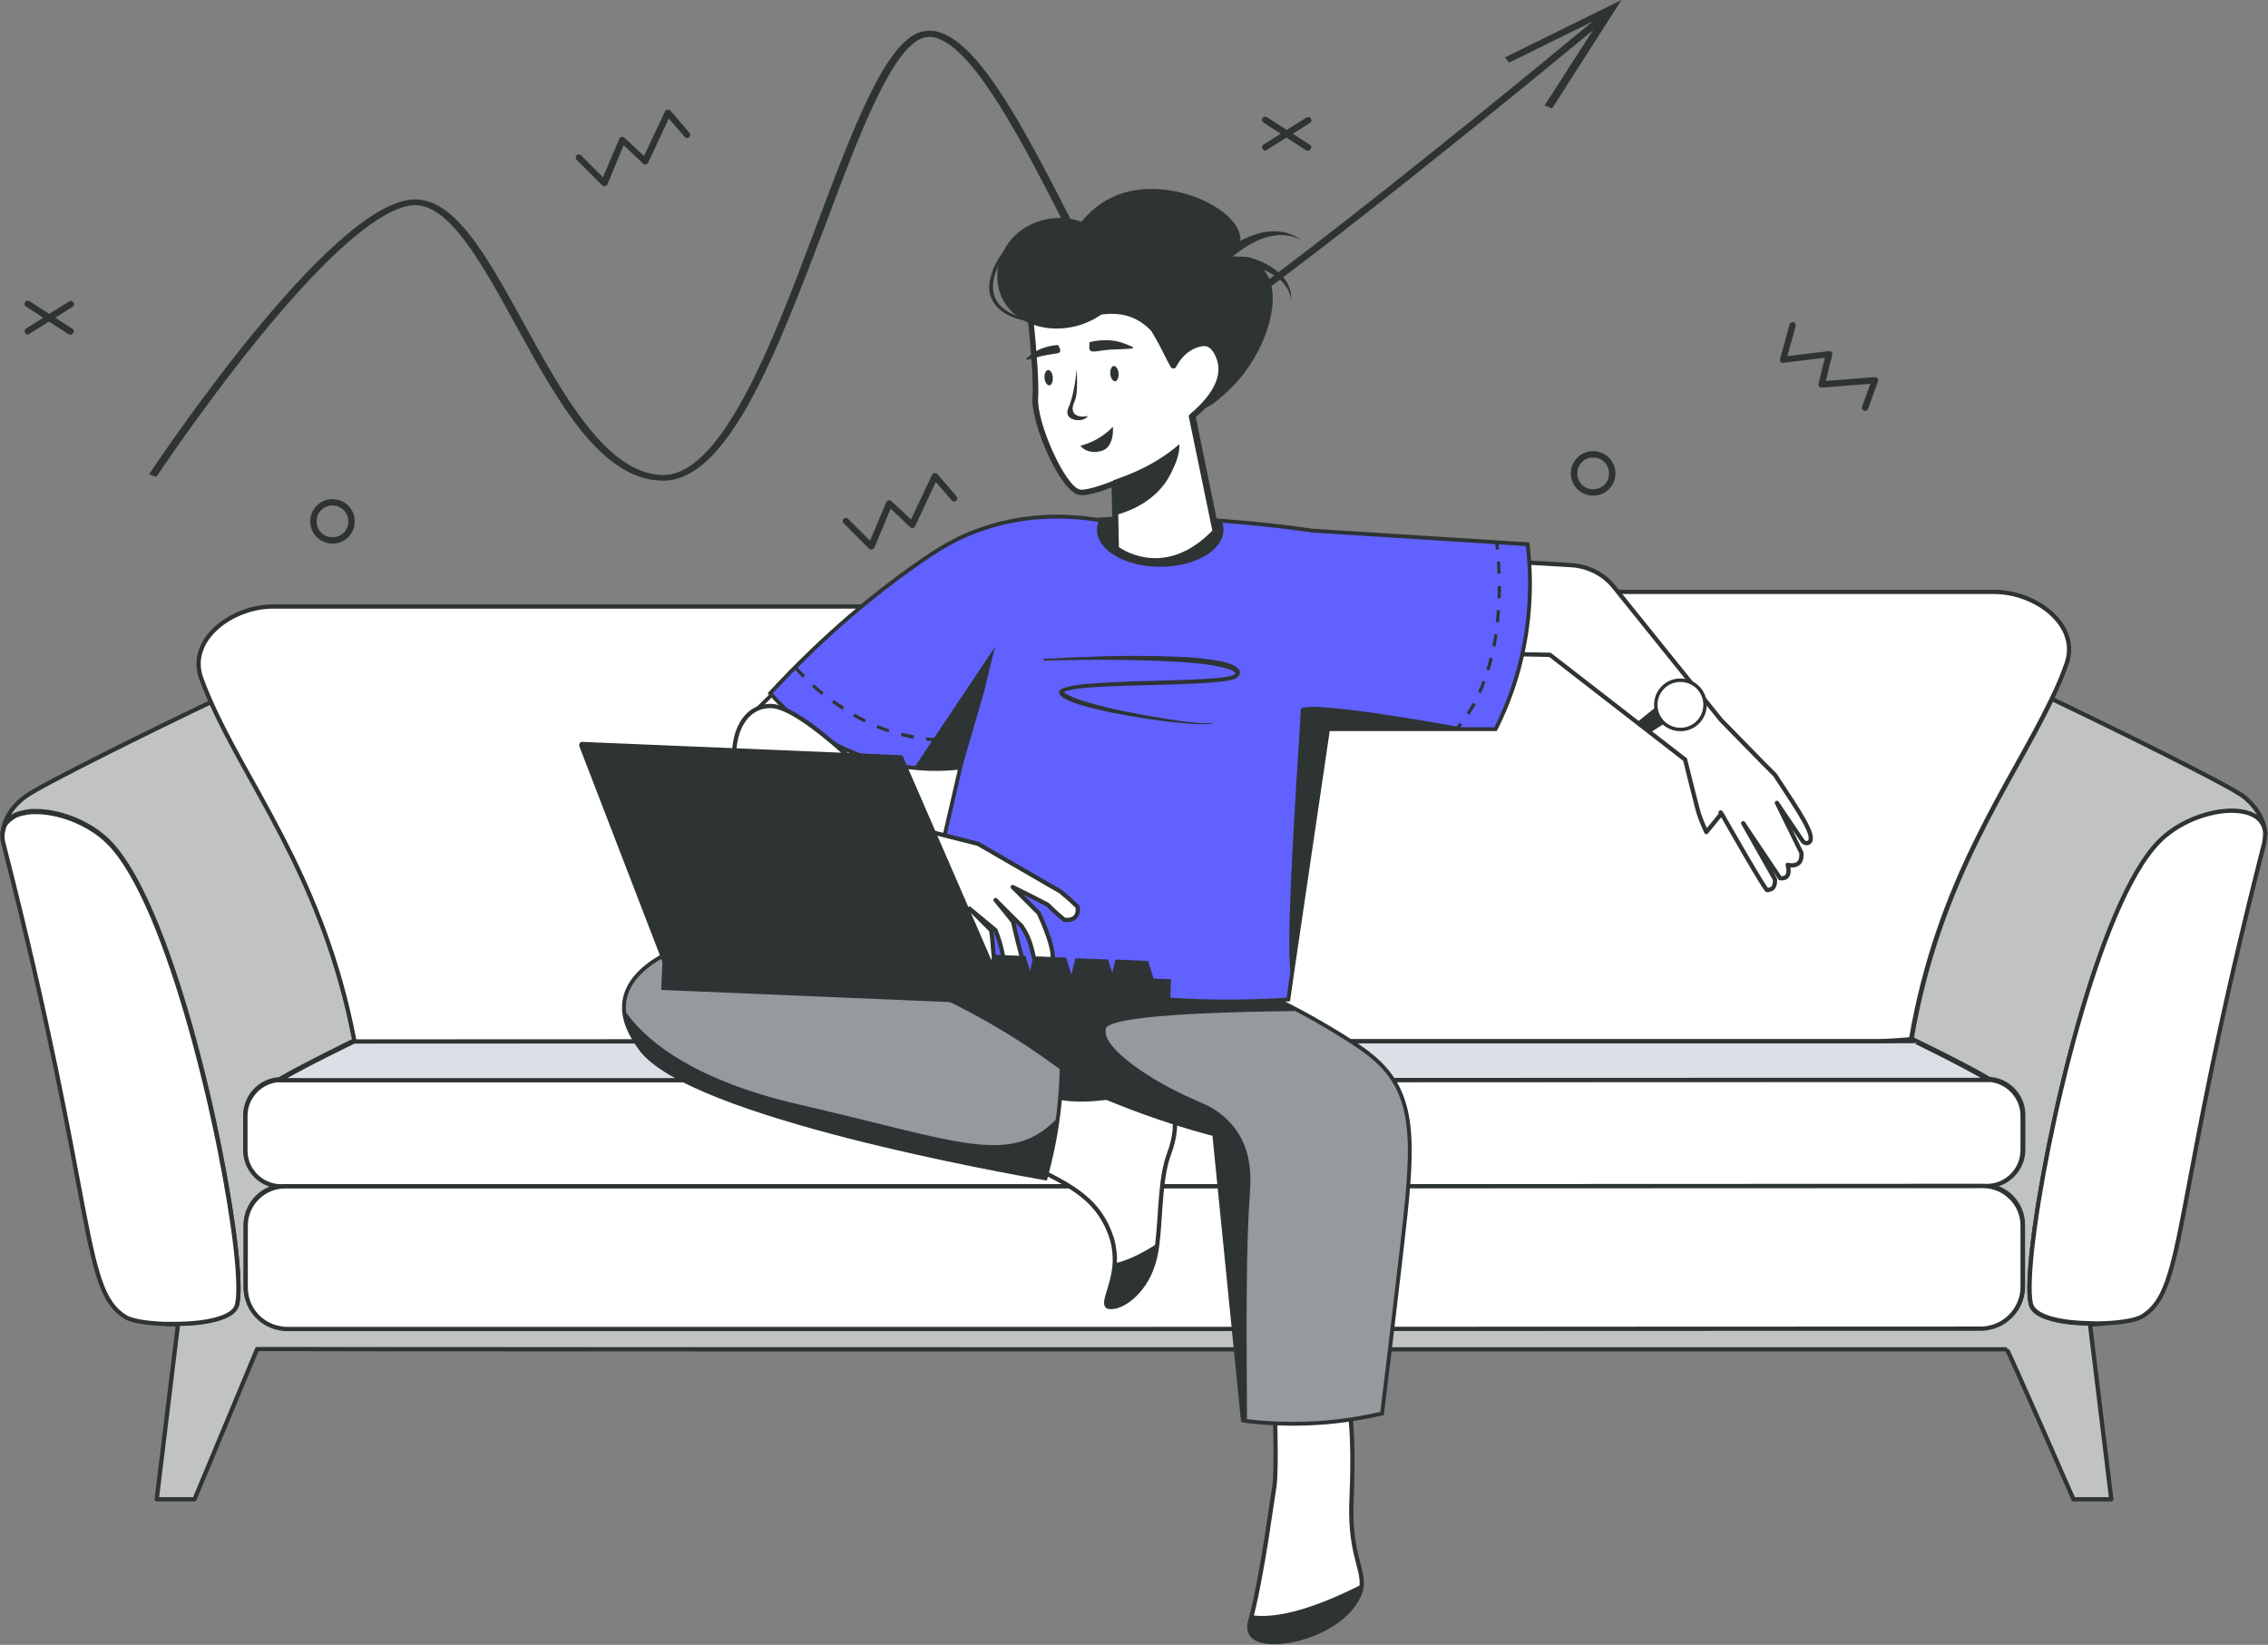 <svg width="884" height="641" viewBox="0 0 884 641" fill="none" xmlns="http://www.w3.org/2000/svg">
<rect x="0" y="0" width="884" height="641" fill="#808080" stroke="none"/>
<g clip-path="url(#clip0_59_476)">
<path d="M235.527 72.557C235.155 72.557 234.907 72.433 234.66 72.185L224.748 62.28C224.252 61.785 224.252 61.042 224.748 60.546C225.243 60.051 225.987 60.051 226.482 60.546L235.031 69.09L241.35 54.108C241.474 53.736 241.846 53.489 242.217 53.365C242.589 53.241 243.084 53.365 243.332 53.613L251.014 60.794L259.191 43.46C259.315 43.088 259.687 42.841 260.182 42.717C260.554 42.717 261.049 42.841 261.297 43.088L268.731 51.755C269.227 52.251 269.103 53.117 268.607 53.489C268.112 53.984 267.244 53.86 266.873 53.365L260.678 46.184L252.625 63.394C252.501 63.766 252.129 64.013 251.757 64.137C251.386 64.261 251.014 64.137 250.642 63.766L243.085 56.584L236.766 71.814C236.642 72.185 236.27 72.433 235.899 72.557C235.775 72.557 235.651 72.557 235.527 72.557Z" fill="#2E3433"/>
<path d="M693.943 140.904C693.819 140.656 693.695 140.285 693.819 139.913L697.536 126.417C697.66 125.798 698.403 125.427 699.023 125.55C699.642 125.674 700.014 126.417 699.89 127.036L696.669 138.799L712.775 136.818C713.147 136.818 713.643 136.941 713.89 137.189C714.138 137.437 714.262 137.932 714.138 138.303L711.66 148.456L730.74 146.971C731.112 146.971 731.608 147.094 731.855 147.466C732.103 147.837 732.227 148.209 731.979 148.58L728.138 159.352C727.891 159.971 727.147 160.343 726.528 160.095C725.908 159.848 725.537 159.105 725.784 158.486L729.006 149.571L710.05 151.057C709.678 151.057 709.306 150.933 709.058 150.685C708.811 150.438 708.687 149.942 708.811 149.571L711.288 139.418L695.058 141.399C694.686 141.399 694.191 141.275 693.943 141.027C694.067 141.027 694.067 141.027 693.943 140.904Z" fill="#2E3433"/>
<path d="M620.968 193.154C616.136 193.154 612.295 189.316 612.295 184.487C612.295 179.658 616.136 175.82 620.968 175.82C625.8 175.82 629.641 179.658 629.641 184.487C629.641 189.316 625.8 193.154 620.968 193.154ZM620.968 178.296C617.499 178.296 614.773 181.02 614.773 184.487C614.773 187.954 617.499 190.678 620.968 190.678C624.437 190.678 627.163 187.954 627.163 184.487C627.163 181.02 624.437 178.296 620.968 178.296Z" fill="#2E3433"/>
<path d="M129.596 211.851C124.764 211.851 120.923 208.012 120.923 203.184C120.923 198.355 124.764 194.516 129.596 194.516C134.427 194.516 138.268 198.355 138.268 203.184C138.268 208.012 134.427 211.851 129.596 211.851ZM129.596 196.993C126.126 196.993 123.401 199.717 123.401 203.184C123.401 206.65 126.126 209.374 129.596 209.374C133.065 209.374 135.79 206.65 135.79 203.184C135.79 199.84 133.065 196.993 129.596 196.993Z" fill="#2E3433"/>
<path d="M28.248 128.15L21.558 123.817L28.248 119.607C28.868 119.236 28.992 118.493 28.62 117.874C28.248 117.255 27.505 117.131 26.886 117.502L19.204 122.331L11.522 117.378C10.903 117.007 10.159 117.131 9.788 117.75C9.416 118.369 9.54 119.112 10.159 119.483L16.85 123.817L10.159 128.027C9.54 128.398 9.416 129.141 9.788 129.76C10.036 130.132 10.407 130.379 10.779 130.379C11.027 130.379 11.275 130.379 11.399 130.132L19.08 125.303L26.762 130.255C27.009 130.379 27.257 130.503 27.381 130.503C27.753 130.503 28.125 130.255 28.372 129.884C28.992 129.265 28.868 128.522 28.248 128.15Z" fill="#2E3433"/>
<path d="M510.577 56.461L503.886 52.127L510.577 47.917C511.196 47.546 511.32 46.803 510.948 46.184C510.577 45.565 509.833 45.441 509.214 45.812L501.532 50.641L493.851 45.688C493.231 45.317 492.488 45.441 492.116 46.06C491.744 46.679 491.868 47.422 492.488 47.793L499.178 52.127L492.488 56.337C491.868 56.708 491.744 57.451 492.116 58.07C492.364 58.442 492.735 58.689 493.107 58.689C493.355 58.689 493.603 58.689 493.727 58.442L501.408 53.613L509.09 58.565C509.338 58.689 509.585 58.813 509.709 58.813C510.081 58.813 510.453 58.565 510.7 58.194C511.32 57.575 511.196 56.832 510.577 56.461Z" fill="#2E3433"/>
<path d="M258.448 187.335C258.324 187.335 258.2 187.335 258.2 187.335C234.164 186.963 217.314 156.381 201.084 126.788C187.579 102.149 174.694 78.871 160.817 79.986C152.021 80.728 134.18 90.51 99.365 133.598C78.426 159.6 61.081 185.601 60.957 185.849L58.107 184.858C60.957 180.649 127.737 80.233 160.57 77.757C176.924 76.519 189.561 99.425 204.181 126.045C219.296 153.533 236.518 184.858 258.324 185.106C258.448 185.106 258.448 185.106 258.572 185.106C268.607 185.106 279.014 175.077 290.165 154.4C300.325 135.703 309.493 111.187 318.413 87.415C332.662 49.527 345.051 16.839 358.68 12.505C361.158 11.762 363.759 11.762 366.361 12.629C382.592 17.706 400.433 52.498 417.654 86.176C424.964 100.292 431.779 113.664 437.849 123.322C446.274 136.818 450.115 137.684 451.354 137.437C465.726 134.589 570.418 50.146 623.694 5.943L626.048 7.553C619.729 12.753 471.054 135.951 452.221 139.789C443.177 141.646 432.522 121.96 414.681 87.043C398.45 55.346 380.114 19.563 365.122 14.858C363.264 14.239 361.529 14.239 359.919 14.734C347.653 18.572 334.892 52.374 321.511 88.157C302.926 136.818 283.97 187.335 258.448 187.335Z" fill="#2E3433"/>
<path d="M604.986 42.222L602.012 41.107L624.189 6.686L588.26 24.392L586.525 22.411L631.995 0L604.986 42.222Z" fill="#2E3433"/>
<path d="M339.6 214.203C339.228 214.203 338.98 214.079 338.732 213.832L328.821 203.926C328.325 203.431 328.325 202.688 328.821 202.193C329.316 201.698 330.06 201.698 330.555 202.193L339.104 210.736L345.423 195.754C345.547 195.383 345.918 195.135 346.29 195.012C346.662 194.888 347.157 195.012 347.405 195.259L355.087 202.441L363.264 185.106C363.388 184.735 363.759 184.487 364.255 184.363C364.627 184.363 365.122 184.487 365.37 184.735L372.804 193.402C373.299 193.897 373.176 194.764 372.68 195.135C372.184 195.631 371.317 195.507 370.945 195.012L364.751 187.83L356.697 205.041C356.573 205.412 356.202 205.66 355.83 205.784C355.458 205.907 355.087 205.784 354.715 205.412L347.157 198.231L340.839 213.336C340.715 213.708 340.343 213.956 339.971 214.079C339.724 214.203 339.724 214.203 339.6 214.203Z" fill="#2E3433"/>
<path d="M0.991 325.142C0.991 325.142 0.991 325.019 0.991 324.896V325.142Z" fill="#DBE0E6" stroke="#2E3433" stroke-width="1.661" stroke-miterlimit="10" stroke-linecap="round" stroke-linejoin="round"/>
<path d="M0.991 324.896C0.991 324.772 0.991 324.648 0.991 324.4C1.115 324.524 1.115 324.648 0.991 324.896Z" fill="#DBE0E6" stroke="#2E3433" stroke-width="1.661" stroke-miterlimit="10" stroke-linecap="round" stroke-linejoin="round"/>
<path d="M69.382 515.945V516.193C66.656 516.069 64.922 515.945 64.178 515.821C65.913 515.945 67.647 515.945 69.382 515.945Z" fill="#DBE0E6" stroke="#2E3433" stroke-width="1.661" stroke-miterlimit="10" stroke-linecap="round" stroke-linejoin="round"/>
<path d="M882.761 323.657C880.655 311.647 854.637 314.743 841.504 328.115C817.963 352.011 797.025 443.017 792.069 486.6C790.83 497.992 790.582 506.04 791.821 509.011C793.68 513.716 804.211 515.697 814.618 515.821V516.069L822.919 584.292H808.175C808.175 584.292 782.653 525.85 782.157 525.85H441.938C441.938 525.85 100.728 525.85 100.232 525.727L75.825 584.292H61.081L69.382 516.069V515.821C79.665 515.697 90.32 513.716 92.179 509.011C93.294 506.163 93.17 497.992 91.931 486.6C87.099 443.017 66.037 352.011 42.496 328.115C34.567 320.067 22.053 315.733 12.885 316.105C12.637 316.105 12.39 316.105 12.142 316.105C11.77 316.105 11.522 316.105 11.151 316.228C10.903 316.228 10.531 316.352 10.283 316.352C9.912 316.352 9.54 316.476 9.168 316.6C8.921 316.6 8.673 316.724 8.425 316.724C8.177 316.724 8.053 316.847 7.929 316.847C7.682 316.971 7.434 316.971 7.186 317.095C6.69 317.219 6.319 317.467 5.947 317.59C5.699 317.714 5.575 317.838 5.328 317.962C4.956 318.086 4.708 318.333 4.46 318.581C4.212 318.705 4.089 318.829 3.841 319.076C3.717 319.076 3.717 319.2 3.593 319.2C3.469 319.324 3.221 319.571 3.097 319.695C2.974 319.819 2.85 319.943 2.726 320.067C2.602 320.191 2.478 320.314 2.354 320.438C2.23 320.686 2.106 320.81 1.982 321.057C1.858 321.181 1.858 321.305 1.735 321.553C1.611 321.676 1.611 321.8 1.611 321.924C1.611 322.048 1.487 322.172 1.487 322.419C1.487 322.543 1.363 322.667 1.363 322.914C1.363 323.038 1.363 323.038 1.239 323.162C1.239 323.41 1.115 323.657 1.115 323.905C1.363 321.553 2.85 315.609 9.912 310.409C16.23 305.828 58.727 284.779 84.497 272.521C100.232 305.58 128.357 341.858 139.136 404.757L138.02 405.5C138.02 405.5 118.693 414.91 108.905 420.606H109.648C101.967 420.606 95.648 426.797 95.648 434.597V448.093C95.648 455.77 101.843 462.085 109.648 462.085H111.135C102.586 462.085 95.772 469.018 95.772 477.438V501.458C95.772 507.649 99.365 513.097 104.445 515.821C105.436 516.316 106.551 516.812 107.666 517.059C109.029 517.431 110.392 517.678 111.878 517.678H442.062V517.555H772.245C773.732 517.555 775.095 517.307 776.458 516.936C777.573 516.688 778.688 516.193 779.679 515.697C784.883 512.973 788.476 507.649 788.476 501.335V477.314C788.476 468.771 781.538 461.961 773.113 461.961H774.6C782.281 461.961 788.6 455.77 788.6 447.97V434.474C788.6 426.797 782.281 420.482 774.6 420.482H775.343C765.555 414.663 746.227 405.377 746.227 405.377L745.112 404.634C755.891 341.735 784.016 305.456 799.751 272.397C825.521 284.655 868.017 305.704 874.336 310.285C880.903 315.486 882.513 321.181 882.761 323.657Z" fill="#C0C2C4" stroke="#2E3433" stroke-width="1.661" stroke-miterlimit="10" stroke-linecap="round" stroke-linejoin="round"/>
<path d="M441.938 267.816V411.196L152.021 411.32C147.56 411.32 139.012 410.577 139.012 410.577C128.233 347.678 100.108 311.4 84.373 278.34C82.143 273.635 80.161 269.054 78.426 264.349C72.975 249.244 90.444 236.367 106.427 236.367H408.238C426.203 235.995 441.938 248.748 441.938 267.816Z" fill="white" stroke="#2E3433" stroke-width="1.661" stroke-miterlimit="10" stroke-linecap="round" stroke-linejoin="round"/>
<path d="M788.352 434.845V448.217C788.352 455.894 782.157 462.209 774.352 462.209L441.938 462.332H109.648C101.967 462.332 95.648 456.142 95.648 448.341V434.845C95.648 427.168 101.967 420.854 109.648 420.854H176.181C283.599 420.854 441.938 420.854 441.938 420.854C441.938 420.854 600.278 420.73 707.696 420.73H774.352C782.033 420.854 788.352 427.045 788.352 434.845Z" fill="white" stroke="#2E3433" stroke-width="1.661" stroke-miterlimit="10" stroke-linecap="round" stroke-linejoin="round"/>
<path d="M788.352 477.562V501.582C788.352 507.773 784.759 513.221 779.555 515.945C778.564 516.44 777.449 516.936 776.334 517.183C774.971 517.555 773.608 517.802 772.122 517.802L441.938 517.926H111.878C110.392 517.926 109.029 517.678 107.666 517.307C106.551 517.059 105.436 516.564 104.445 516.069C99.241 513.345 95.772 508.021 95.772 501.706V477.686C95.772 469.142 102.71 462.332 111.135 462.332H442.062L772.989 462.208C781.414 462.208 788.352 469.142 788.352 477.562Z" fill="white" stroke="#2E3433" stroke-width="1.661" stroke-miterlimit="10" stroke-linecap="round" stroke-linejoin="round"/>
<path d="M775.095 420.854H707.696C600.277 420.854 441.938 420.977 441.938 420.977C441.938 420.977 283.599 420.977 176.181 420.977H108.905C118.693 415.158 138.02 405.872 138.02 405.872L442.062 405.748H746.103C745.979 405.624 765.307 415.034 775.095 420.854Z" fill="#DBE0E6" stroke="#2E3433" stroke-width="1.661" stroke-miterlimit="10" stroke-linecap="round" stroke-linejoin="round"/>
<path d="M92.179 509.135C90.32 513.84 79.789 515.821 69.382 515.945C67.647 515.945 65.789 515.945 64.054 515.945C63.931 515.945 63.931 515.945 63.807 515.945C57.116 515.698 51.169 514.707 48.815 513.221C31.594 502.573 37.541 470.009 1.363 328.858C0.991 327.496 0.867 326.382 0.991 325.267V325.02C0.991 324.772 0.991 324.524 1.115 324.277C1.115 324.029 1.239 323.781 1.239 323.534C1.239 323.41 1.239 323.41 1.363 323.286C1.363 323.162 1.487 322.915 1.487 322.791C1.487 322.667 1.611 322.543 1.611 322.296C1.611 322.172 1.735 322.048 1.735 321.924C1.858 321.8 1.858 321.553 1.982 321.429C2.106 321.181 2.23 321.057 2.354 320.81C2.478 320.686 2.602 320.562 2.726 320.438C2.85 320.314 2.974 320.191 3.097 320.067C3.221 319.943 3.469 319.695 3.593 319.572C3.717 319.448 3.717 319.448 3.841 319.448C4.089 319.324 4.212 319.076 4.46 318.952C4.708 318.705 5.08 318.581 5.328 318.333C5.575 318.21 5.699 318.086 5.947 317.962C6.319 317.714 6.814 317.59 7.186 317.467C7.434 317.343 7.682 317.343 7.929 317.219C8.053 317.219 8.301 317.095 8.425 317.095C8.673 316.971 8.921 316.971 9.168 316.971C9.54 316.848 9.912 316.848 10.283 316.724C10.531 316.724 10.903 316.6 11.151 316.6C11.522 316.6 11.77 316.476 12.142 316.476C12.39 316.476 12.637 316.476 12.885 316.476C22.053 316.105 34.567 320.438 42.496 328.486C66.037 352.383 86.975 443.388 91.931 486.972C93.17 498.115 93.294 506.164 92.179 509.135Z" fill="white" stroke="#2E3433" stroke-width="1.661" stroke-miterlimit="10" stroke-linecap="round" stroke-linejoin="round"/>
<path d="M820.07 515.821C819.45 515.821 817.592 515.945 814.618 516.193V515.945C816.476 515.821 818.211 515.821 820.07 515.821Z" fill="#DBE0E6" stroke="#2E3433" stroke-width="1.661" stroke-miterlimit="10" stroke-linecap="round" stroke-linejoin="round"/>
<path d="M883.009 325.019V324.772C883.009 324.895 883.009 325.019 883.009 325.019Z" fill="#DBE0E6" stroke="#2E3433" stroke-width="1.661" stroke-miterlimit="10" stroke-linecap="round" stroke-linejoin="round"/>
<path d="M805.45 258.777C803.839 263.359 801.857 268.064 799.503 272.769C783.644 305.828 755.643 342.106 744.864 405.005C744.864 405.005 736.44 405.748 731.855 405.748H441.938V262.244C441.938 243.053 457.673 230.3 475.514 230.671H777.325C793.432 230.671 810.901 243.548 805.45 258.777Z" fill="white" stroke="#2E3433" stroke-width="1.661" stroke-miterlimit="10" stroke-linecap="round" stroke-linejoin="round"/>
<path d="M882.885 324.772V325.02C882.885 326.134 882.761 327.248 882.513 328.61C846.335 469.761 852.283 502.449 835.061 512.974C832.707 514.459 826.884 515.45 820.317 515.697C820.317 515.697 820.193 515.697 820.07 515.697C818.335 515.821 816.477 515.821 814.618 515.697C804.335 515.574 793.803 513.593 791.821 508.888C790.706 506.04 790.83 497.868 792.069 486.477C796.901 442.893 817.963 351.888 841.504 327.991C854.76 314.495 880.655 311.4 882.761 323.534C882.761 323.658 882.761 323.905 882.885 324.029C882.885 324.4 882.885 324.524 882.885 324.772Z" fill="white" stroke="#2E3433" stroke-width="1.661" stroke-miterlimit="10" stroke-linecap="round" stroke-linejoin="round"/>
<path d="M530.772 617.475C530.648 619.332 530.152 621.189 528.913 623.294C520.241 638.648 492.24 643.848 487.78 636.914C486.912 635.552 486.665 633.695 487.408 631.342C487.532 630.723 487.78 630.104 487.904 629.485C492.24 612.151 495.585 586.025 496.7 579.339C497.815 572.406 496.7 543.556 496.7 543.556C523.586 536.87 524.205 539.099 524.453 540.089C528.294 555.69 526.931 579.092 526.807 583.92C525.816 604.35 531.143 610.789 530.772 617.475Z" fill="white" stroke="#2E3433" stroke-width="1.661" stroke-miterlimit="10" stroke-linecap="round" stroke-linejoin="round"/>
<path d="M428.929 380.985C428.929 380.985 272.448 353.25 252.253 380.985C232.058 408.72 330.803 437.817 347.033 437.693C363.264 437.569 446.274 447.722 446.274 447.722L428.929 380.985Z" fill="#2E3433"/>
<path d="M455.691 449.579C452.098 459.113 452.469 473.476 451.106 484.619C450.859 486.848 450.487 488.953 449.991 490.81C447.142 502.201 438.593 509.383 432.894 509.383C428.433 509.383 433.885 502.325 434.504 492.296C434.628 489.324 434.38 486.229 433.389 482.762C428.681 468.028 418.769 462.332 400.185 453.665C381.601 445.122 408.734 426.549 408.734 426.549C408.734 426.549 417.283 430.883 438.717 426.549C460.027 422.463 460.027 438.064 455.691 449.579Z" fill="white" stroke="#2E3433" stroke-width="1.661" stroke-miterlimit="10" stroke-linecap="round" stroke-linejoin="round"/>
<path d="M546.259 487.467C542.79 517.431 540.064 539.966 538.701 550.861C532.135 552.347 523.586 553.957 513.426 554.576C502.647 555.195 493.231 554.7 486.045 553.833C485.549 553.709 484.93 553.709 484.434 553.585C480.594 515.574 476.877 477.686 473.036 439.674C463.62 437.074 450.363 433.112 435.248 426.797C411.46 416.892 399.565 412.063 397.459 403.891C393.99 390.89 413.566 372.937 437.849 370.832C455.938 369.222 469.815 377.146 473.16 379.127C479.726 381.604 488.027 384.947 497.196 389.28C503.514 392.376 510.329 395.967 517.391 400.176C524.825 404.634 531.391 408.596 536.347 413.053C552.825 427.787 550.843 447.97 546.259 487.467Z" fill="#96999E" stroke="#2E3433" stroke-width="1.5" stroke-miterlimit="10"/>
<path d="M486.045 553.833C485.55 553.709 484.93 553.709 484.434 553.585C480.594 516.688 476.877 479.667 473.036 442.769C463.62 440.293 450.363 436.331 435.248 430.264C412.699 421.225 401.672 416.52 397.459 407.977C396.964 406.986 392.999 398.443 398.698 390.147C407.99 376.651 434.133 375.908 437.849 375.908C455.319 375.413 476.629 379.623 481.585 382.347C488.151 384.699 497.072 389.652 506.24 393.985C486.417 394.233 436.611 394.976 431.283 400.3C428.062 406.986 446.027 419.492 461.885 426.921C468.824 430.14 471.673 430.883 475.762 434.102C488.771 444.255 487.532 458.742 487.16 465.428C485.673 485.115 485.797 514.707 486.045 553.833Z" fill="#2E3433"/>
<path d="M691.837 301.989L687.005 297.161L670.775 280.569L629.021 228.69C625.057 223.737 619.11 220.766 612.791 220.27L487.036 212.841L509.833 253.453L604.118 255.187C621.588 268.807 639.181 282.303 656.65 295.922H656.774C657.765 300.008 660.615 311.4 661.73 315.609C662.35 318.086 663.712 321.305 665.075 324.277L670.651 317.467C670.651 317.219 670.651 316.847 670.651 316.6C670.651 316.6 670.774 316.848 671.022 317.095C673.376 321.181 688.12 347.183 688.863 346.935C689.607 346.564 691.961 347.059 691.837 342.725L679.447 320.81L693.819 342.23C693.819 342.23 698.403 343.221 696.793 337.03C696.793 337.03 702.74 338.763 702.12 332.325L692.58 312.885L702.616 327.743C703.111 328.486 704.227 328.858 704.97 328.362C705.094 328.239 705.218 328.115 705.342 328.115C707.448 325.515 702.12 317.59 691.837 301.989Z" fill="white" stroke="#2E3433" stroke-width="1.661" stroke-miterlimit="10" stroke-linecap="round" stroke-linejoin="round"/>
<path d="M658.385 265.092L637.942 281.56L643.146 285.522L664.084 272.15L658.385 265.092Z" fill="#2E3433"/>
<path d="M664.58 274.874C664.456 280.198 660.119 284.407 654.792 284.284C649.464 284.16 645.252 279.826 645.376 274.502C645.5 269.178 649.836 264.968 655.164 265.092C660.491 265.216 664.704 269.549 664.58 274.874Z" fill="white" stroke="#2E3433" stroke-width="1.351" stroke-miterlimit="10" stroke-linecap="round" stroke-linejoin="round"/>
<path d="M383.583 209.498C370.574 216.927 359.919 223.49 351.865 228.566C351.865 228.566 327.334 244.043 295.245 276.236C292.891 278.588 288.431 283.169 288.926 288.865C289.422 294.932 295.493 300.256 301.068 301.866C312.714 305.333 325.476 293.941 333.033 287.379C347.901 274.626 369.583 257.539 401.176 237.109C395.353 228.071 389.406 218.785 383.583 209.498Z" fill="white" stroke="#2E3433" stroke-width="1.5" stroke-miterlimit="10" stroke-linecap="round" stroke-linejoin="round"/>
<path d="M595.446 212.098C567.321 210.365 539.321 208.508 511.196 206.774C510.948 206.774 510.824 206.774 510.577 206.651C501.284 205.289 489.266 203.927 476.133 202.936C460.77 201.822 443.92 201.326 428.557 202.441C428.309 202.441 428.062 202.441 427.69 202.565C417.283 200.955 401.176 199.964 383.459 205.908C373.671 209.127 366.114 213.584 355.706 221.013C341.582 231.042 321.883 246.767 300.201 270.169C305.28 275.988 317.174 288.122 336.874 294.932C343.936 297.408 350.503 298.646 356.574 299.266C363.636 300.008 369.707 299.637 374.291 299.142L358.308 368.232H358.432C371.937 373.432 387.424 378.261 404.521 382.099C421.991 386.061 438.593 388.29 453.956 389.404C471.921 390.766 488.151 390.395 502.152 389.528C502.647 386.061 503.143 382.594 503.638 379.127C508.346 347.43 512.931 315.857 517.639 284.16H582.932C586.153 277.845 589.251 270.292 591.729 261.501C597.304 241.319 596.808 223.861 595.446 212.098Z" fill="#6161FF" stroke="#2E3433" stroke-width="1.5" stroke-miterlimit="10"/>
<path d="M387.919 251.967C387.919 251.967 387.176 254.196 383.707 269.054L375.158 298.522C370.45 299.265 365.866 300.008 356.45 299.018L387.919 251.967Z" fill="#2E3433"/>
<path d="M413.814 416.272C413.69 421.72 413.318 427.664 412.575 433.978C412.451 434.474 412.451 435.093 412.327 435.588C411.212 444.379 409.353 452.303 407.495 459.237C393.371 456.761 268.855 434.721 249.775 408.843C247.916 406.243 243.58 400.424 243.208 393.366C243.208 392.128 243.208 390.89 243.456 389.652C245.315 379.004 257.085 373.06 261.049 371.079C295.74 353.497 346.29 378.013 368.344 388.785C381.229 394.852 396.964 403.767 413.814 416.272Z" fill="#96999E" stroke="#2E3433" stroke-width="1.5" stroke-miterlimit="10"/>
<path d="M530.772 617.475C530.648 619.332 530.152 621.189 528.913 623.294C520.241 638.648 492.24 643.848 487.78 636.914C486.912 635.552 486.665 633.695 487.408 631.342C487.532 630.723 487.78 630.104 487.904 629.485C495.709 630.599 508.842 628.618 530.772 617.475Z" fill="#2E3433"/>
<path d="M451.106 484.619C450.859 486.848 450.487 488.953 449.991 490.81C447.142 502.201 438.593 509.383 432.894 509.383C428.433 509.383 433.885 502.325 434.504 492.296C438.345 491.553 443.796 489.324 451.106 484.619Z" fill="#2E3433"/>
<path d="M412.327 435.588C411.212 444.379 409.353 452.303 407.495 459.237C393.371 456.76 268.855 434.721 249.775 408.843C247.916 406.243 243.58 400.424 243.208 393.366C249.527 403.024 266.749 420.111 311.227 430.387C374.291 444.874 393.866 454.903 412.327 435.588Z" fill="#2E3433"/>
<path d="M476.877 206.403C476.877 214.451 465.85 220.889 452.221 220.889C438.593 220.889 427.566 214.451 427.566 206.403C427.566 205.041 427.938 203.679 428.557 202.441C443.92 201.203 460.646 201.822 476.01 202.936C476.629 204.05 476.877 205.165 476.877 206.403Z" fill="#2E3433"/>
<path d="M420.008 353.373C417.035 350.402 413.318 347.43 413.318 347.43L381.229 328.858C373.919 327 366.485 325.143 359.175 323.286C346.166 309.171 313.334 275.121 300.325 275.121C283.97 275.121 282.36 302.732 292.643 308.552C311.599 319.943 330.679 331.458 349.635 342.849C352.857 346.687 356.078 350.402 359.299 354.24C366.114 358.202 372.804 362.164 379.618 366.003C379.866 367.86 381.229 379.127 384.698 379.499C385.565 379.623 387.548 379.127 388.043 377.765C388.291 377.022 388.167 376.403 388.043 376.032C386.804 371.698 387.176 366.993 386.309 362.536L377.884 354.116C381.229 356.964 384.698 359.688 388.043 362.536C388.539 363.774 389.158 365.507 389.778 367.612C391.512 373.803 391.017 376.279 393.123 377.765C394.734 378.88 397.088 378.88 398.203 377.765C399.318 376.651 398.698 374.546 398.203 372.689C397.335 369.593 396.22 365.26 394.857 359.193C392.627 356.345 390.397 353.621 388.043 350.773L398.203 360.926C399.937 363.526 401.052 366.003 401.548 367.736C403.035 372.194 402.787 375.165 404.893 376.156C405.76 376.651 407.123 376.651 408.238 376.156C408.238 376.156 409.229 375.66 409.973 374.422C411.212 372.317 409.106 365.012 404.893 355.85L394.734 345.697C399.194 347.925 403.778 350.154 408.238 352.507C408.238 352.507 411.336 355.602 414.805 358.45C421.247 359.193 420.008 353.373 420.008 353.373Z" fill="white" stroke="#2E3433" stroke-width="1.661" stroke-miterlimit="10" stroke-linecap="round" stroke-linejoin="round"/>
<path d="M225.863 290.97L258.076 374.546C258.2 374.918 258.572 375.165 258.943 375.165L387.548 380.613C388.291 380.613 388.787 379.623 388.415 378.756L351.989 294.932C351.865 294.56 351.494 294.313 351.122 294.313L226.73 289.113C226.111 289.113 225.491 290.103 225.863 290.97Z" fill="#2E3433"/>
<path d="M450.239 383.337L447.513 374.546L434.752 373.927L432.646 382.966L450.239 383.337Z" fill="#2E3433"/>
<path d="M434.628 382.718L431.902 373.927L419.141 373.432L416.911 382.471L434.628 382.718Z" fill="#2E3433"/>
<path d="M418.274 381.975L415.548 373.184L402.787 372.689L400.681 381.728L418.274 381.975Z" fill="#2E3433"/>
<path d="M402.415 381.356L399.689 372.565L386.928 372.07L384.698 381.108L402.415 381.356Z" fill="#2E3433"/>
<path d="M257.728 385.787L455.908 394.14L456.435 381.646L258.256 373.293L257.728 385.787Z" fill="#2E3433"/>
<path d="M583.056 214.203C582.932 212.594 582.808 211.727 582.808 211.727L584.047 211.603C584.047 211.603 584.171 212.47 584.295 214.079L583.056 214.203Z" fill="#2E3433"/>
<path d="M572.649 278.588L571.657 277.845C572.525 276.607 573.268 275.245 574.135 273.883L575.25 274.502C574.383 275.864 573.516 277.226 572.649 278.588ZM577.233 270.168L576.118 269.673C576.737 268.311 577.357 266.825 577.852 265.34L578.967 265.711C578.472 267.321 577.852 268.806 577.233 270.168ZM580.578 261.254L579.339 260.882C579.835 259.396 580.206 257.911 580.578 256.301L581.817 256.549C581.445 258.158 581.074 259.768 580.578 261.254ZM582.932 251.967L581.693 251.72C581.941 250.234 582.313 248.624 582.436 247.138L583.675 247.262C583.428 248.872 583.18 250.482 582.932 251.967ZM584.295 242.557L583.056 242.433C583.18 240.948 583.304 239.338 583.428 237.728L584.667 237.852C584.543 239.462 584.419 241.071 584.295 242.557ZM584.914 233.147H583.675C583.675 231.661 583.799 230.052 583.799 228.69V228.442H585.038V228.69C585.038 230.052 585.038 231.538 584.914 233.147ZM583.675 223.613C583.675 221.88 583.551 220.27 583.428 218.908L584.667 218.784C584.79 220.146 584.79 221.756 584.914 223.489L583.675 223.613Z" fill="#2E3433"/>
<path d="M568.188 284.407L567.321 283.541C567.817 282.922 568.436 282.302 568.932 281.683L569.923 282.426C569.303 283.045 568.808 283.664 568.188 284.407Z" fill="#2E3433"/>
<path d="M365.866 288.989C364.255 288.989 362.521 288.865 360.91 288.617L361.034 287.379C362.644 287.503 364.255 287.627 365.866 287.75V288.989ZM355.954 287.874C354.343 287.627 352.733 287.255 351.122 286.76L351.494 285.522C353.104 285.893 354.715 286.265 356.326 286.636L355.954 287.874ZM346.29 285.398C344.679 284.903 343.193 284.284 341.582 283.665L342.078 282.55C343.564 283.169 345.175 283.788 346.662 284.284L346.29 285.398ZM336.998 281.56C335.511 280.817 334.024 280.074 332.538 279.207L333.157 278.093C334.644 278.959 336.007 279.702 337.493 280.445L336.998 281.56ZM328.325 276.607C326.962 275.74 325.599 274.75 324.237 273.759L324.98 272.769C326.343 273.759 327.706 274.626 329.069 275.493L328.325 276.607ZM320.272 270.788C319.033 269.797 317.67 268.683 316.431 267.568L317.298 266.702C318.537 267.816 319.776 268.93 321.015 269.921L320.272 270.788ZM312.838 264.101C310.608 261.873 309.493 260.387 309.493 260.387L310.484 259.644C310.484 259.644 311.599 261.13 313.829 263.235L312.838 264.101Z" fill="#2E3433"/>
<path d="M406.628 256.796C415.3 256.301 423.973 255.93 432.646 255.682C441.319 255.558 449.991 255.558 458.788 255.93C463.124 256.053 467.461 256.425 471.921 257.044C474.151 257.415 476.257 257.663 478.487 258.406C479.107 258.53 479.603 258.777 480.222 259.025C480.841 259.396 481.337 259.52 481.957 260.016C482.204 260.263 482.7 260.511 483.072 261.13C483.319 261.501 483.443 262.12 483.196 262.74C483.072 263.111 482.948 263.235 482.824 263.359C482.7 263.482 482.576 263.73 482.452 263.854C481.585 264.597 480.965 264.721 480.346 264.844C477.992 265.463 475.762 265.711 473.655 265.835C471.425 266.083 469.319 266.206 467.089 266.33C462.753 266.578 458.416 266.702 454.08 266.825C445.407 267.073 436.734 267.197 428.186 267.692C423.973 267.94 419.513 268.187 415.672 269.302C415.176 269.426 414.805 269.549 414.557 269.797L414.433 269.921C414.557 269.797 414.557 269.673 414.557 269.549C414.433 269.302 414.557 269.673 414.929 269.921C415.176 270.169 415.672 270.416 416.044 270.664C417.778 271.654 419.761 272.397 421.743 273.016C429.92 275.616 438.469 277.35 446.894 278.836C451.106 279.579 455.443 280.322 459.655 280.941C461.761 281.188 463.992 281.436 466.098 281.684C468.204 281.807 470.434 282.055 472.54 281.684L472.664 281.931C470.558 282.426 468.328 282.179 466.098 282.179C463.868 282.055 461.761 281.931 459.655 281.684C455.319 281.312 450.982 280.693 446.77 280.074C438.221 278.712 429.672 277.226 421.247 274.75C419.141 274.131 417.159 273.388 415.176 272.397C414.309 271.902 413.194 271.283 412.822 270.045C412.699 269.426 413.194 268.807 413.69 268.559C414.185 268.311 414.681 268.064 415.176 267.94C419.389 266.702 423.725 266.578 428.062 266.206C436.734 265.587 445.407 265.463 454.08 265.216C458.416 265.092 462.753 264.968 467.089 264.721C471.425 264.473 475.762 264.349 479.974 263.359C480.47 263.235 480.965 262.987 481.337 262.74C481.709 262.492 481.461 261.997 480.965 261.749C480.594 261.378 479.974 261.254 479.603 261.006L478.116 260.511C476.01 259.892 473.903 259.52 471.797 259.149C467.461 258.53 463.248 258.158 458.912 257.911C441.566 256.92 424.221 257.044 406.875 257.415L406.628 256.796Z" fill="#2E3433"/>
<path d="M572.029 283.912H517.639C512.931 316.105 508.223 348.421 503.515 380.613C500.541 376.403 505.125 307.066 506.612 283.912C506.86 279.95 506.984 277.35 506.984 276.607C506.984 275.245 511.816 275.245 518.878 275.864C534.736 277.226 561.994 282.055 572.029 283.912Z" fill="#2E3433"/>
<path d="M473.655 207.022C453.584 228.071 434.752 213.708 434.752 213.708C434.628 209.498 434.628 205.165 434.504 200.831C434.38 192.659 434.133 184.611 434.009 176.439C433.885 171.858 433.761 167.4 433.761 162.819C443.177 158.486 452.593 154.152 462.009 149.695L473.655 207.022Z" fill="white"/>
<path d="M463.124 169.134C460.894 177.801 428.186 192.535 421.743 191.545C415.3 190.554 403.654 164.429 404.397 154.4C404.893 148.085 403.654 134.094 402.663 124.684C407.495 120.226 418.15 113.912 435.619 117.131C449.124 119.607 458.045 141.894 458.045 141.894C458.045 141.894 465.354 160.467 463.124 169.134Z" fill="white"/>
<path d="M419.637 143.999C419.637 143.999 418.893 153.409 416.415 158.981C414.061 164.305 422.734 164.924 423.973 162.076C421.991 162.819 415.92 162.572 418.893 156.257C420.38 153.038 419.637 143.999 419.637 143.999Z" fill="#2E3433"/>
<path d="M429.301 122.579C416.168 131.617 399.194 128.77 392.256 118.988C386.928 111.683 387.672 100.911 394.114 93.358C400.557 85.805 411.707 82.957 421.495 86.424C424.221 83.081 429.177 78.129 436.858 75.528C456.558 68.718 482.824 81.472 483.443 92.739C483.567 94.844 482.824 97.568 479.603 100.911C483.939 100.787 488.523 101.406 491.62 104.254C501.284 112.673 494.222 137.189 479.85 151.18C470.434 160.343 469.443 159.105 463.248 160.467C462.133 154.524 458.788 139.789 455.691 141.399C454.328 139.418 451.726 132.484 450.239 130.503C444.788 124.312 438.717 121.341 429.301 122.579Z" fill="#2E3433"/>
<path d="M410.344 147.095C410.468 148.704 409.849 150.19 408.982 150.19C408.114 150.19 407.247 148.952 407.123 147.342C406.999 145.733 407.619 144.247 408.486 144.247C409.477 144.123 410.221 145.485 410.344 147.095Z" fill="#2E3433"/>
<path d="M435.991 145.485C436.115 147.095 435.495 148.58 434.628 148.58C433.761 148.58 432.894 147.342 432.77 145.733C432.646 144.123 433.265 142.637 434.133 142.637C435 142.637 435.867 143.875 435.991 145.485Z" fill="#2E3433"/>
<path d="M456.806 145.237C456.31 146.352 455.814 147.837 455.567 149.818C455.071 152.914 455.691 155.266 456.062 157.371C456.806 160.714 457.549 164.181 459.779 164.676C460.399 164.8 461.018 164.676 461.39 164.553C462.629 163.81 478.487 152.666 475.886 141.027C475.762 140.285 474.399 134.837 470.558 133.846C466.469 132.856 460.646 137.189 456.806 145.237Z" fill="white"/>
<path d="M434.133 214.575C433.885 214.327 433.761 214.079 433.761 213.708L433.265 189.935C429.301 191.545 423.478 193.402 420.752 192.907H420.628C413.194 191.545 401.672 165.048 402.415 154.647C402.911 148.209 401.548 133.351 400.681 125.055C400.681 124.684 400.804 124.436 401.052 124.188C404.769 120.721 415.548 113.169 435 116.388C446.274 118.245 451.106 127.408 455.567 136.199C456.186 137.561 456.929 138.799 457.673 140.161C461.885 133.722 468.204 132.113 471.054 132.732C475.514 133.846 477.001 139.665 477.249 140.78C479.231 149.695 471.301 158.114 466.098 162.572L475.142 206.774C475.266 207.146 475.142 207.393 474.894 207.765C463.868 219.403 453.089 220.518 445.407 219.032C438.469 217.794 434.133 214.575 434.133 214.575ZM463.372 162.448C463.248 162.076 463.496 161.705 463.744 161.457C468.576 157.495 476.505 149.447 474.647 141.399C474.523 140.78 473.284 135.827 470.186 134.96C468.204 134.465 461.885 136.075 458.416 143.008C458.168 143.38 457.797 143.628 457.425 143.628C456.93 143.628 456.558 143.38 456.31 143.008C455.195 141.027 454.204 139.046 453.213 137.065C448.752 128.398 444.416 120.102 434.38 118.493C416.663 115.645 406.752 122.083 402.911 125.426C403.902 135.579 405.017 148.704 404.645 154.895C403.902 164.676 415.3 189.811 421 190.802C421 190.802 421 190.802 421.123 190.802C422.486 191.049 426.699 190.183 434.009 187.335C434.38 187.211 434.752 187.211 435.124 187.459C435.495 187.706 435.619 187.954 435.619 188.325L436.115 213.213C438.965 215.194 455.071 224.728 472.54 206.774L463.372 162.448Z" fill="#2E3433"/>
<path d="M459.655 173.096C459.779 176.192 459.036 179.287 456.186 184.859C450.115 196.869 436.734 200.212 434.504 200.831C434.38 192.659 434.133 195.383 433.885 187.211C435.619 186.468 448.876 182.63 459.655 173.096Z" fill="#2E3433"/>
<path d="M476.877 98.187C476.877 98.187 494.346 83.205 507.975 94.101C507.975 94.101 497.444 85.434 479.974 100.415C462.505 115.397 476.877 98.187 476.877 98.187Z" fill="#2E3433"/>
<path d="M486.417 100.168C486.417 100.168 504.877 104.502 503.143 117.874C503.143 117.874 504.63 107.473 486.169 103.14C467.708 98.806 486.417 100.168 486.417 100.168Z" fill="#2E3433"/>
<path d="M403.158 90.015C400.928 91.129 398.698 92.491 396.84 93.977C394.857 95.463 393.123 97.196 391.76 99.054C390.397 101.035 389.282 103.016 388.415 105.244C387.548 107.473 386.928 109.702 387.052 111.807C387.052 114.035 387.671 116.14 388.91 117.874C390.149 119.731 392.132 121.093 394.238 122.207C396.344 123.322 398.822 124.065 401.3 124.436C403.778 124.931 406.38 124.931 408.858 124.931V125.055C403.778 125.798 398.45 125.303 393.742 123.198C391.388 122.084 389.282 120.598 387.795 118.617C386.309 116.636 385.441 114.159 385.565 111.807C385.565 109.33 386.309 106.978 387.176 104.749C388.167 102.52 389.282 100.292 390.893 98.434C393.99 94.596 398.45 91.748 403.158 89.891V90.015Z" fill="#2E3433"/>
<path d="M412.451 134.465C412.451 134.465 406.628 134.589 402.415 137.808C398.203 141.027 399.442 140.532 405.884 138.799C412.327 137.189 414.681 138.675 412.451 134.465Z" fill="#2E3433"/>
<path d="M424.716 133.351C424.716 133.351 431.531 131.37 437.849 133.722C444.168 136.075 442.558 135.827 434.256 136.199C425.955 136.446 423.973 139.046 424.716 133.351Z" fill="#2E3433"/>
<path d="M433.761 166.286C433.761 166.286 429.301 171.61 421.123 173.715C421.123 173.715 423.477 177.182 429.053 175.82C434.628 174.458 433.761 166.286 433.761 166.286Z" fill="#2E3433"/>
</g>
<defs>
<clipPath id="clip0_59_476">
<rect width="884" height="641" fill="white"/>
</clipPath>
</defs>
</svg>

